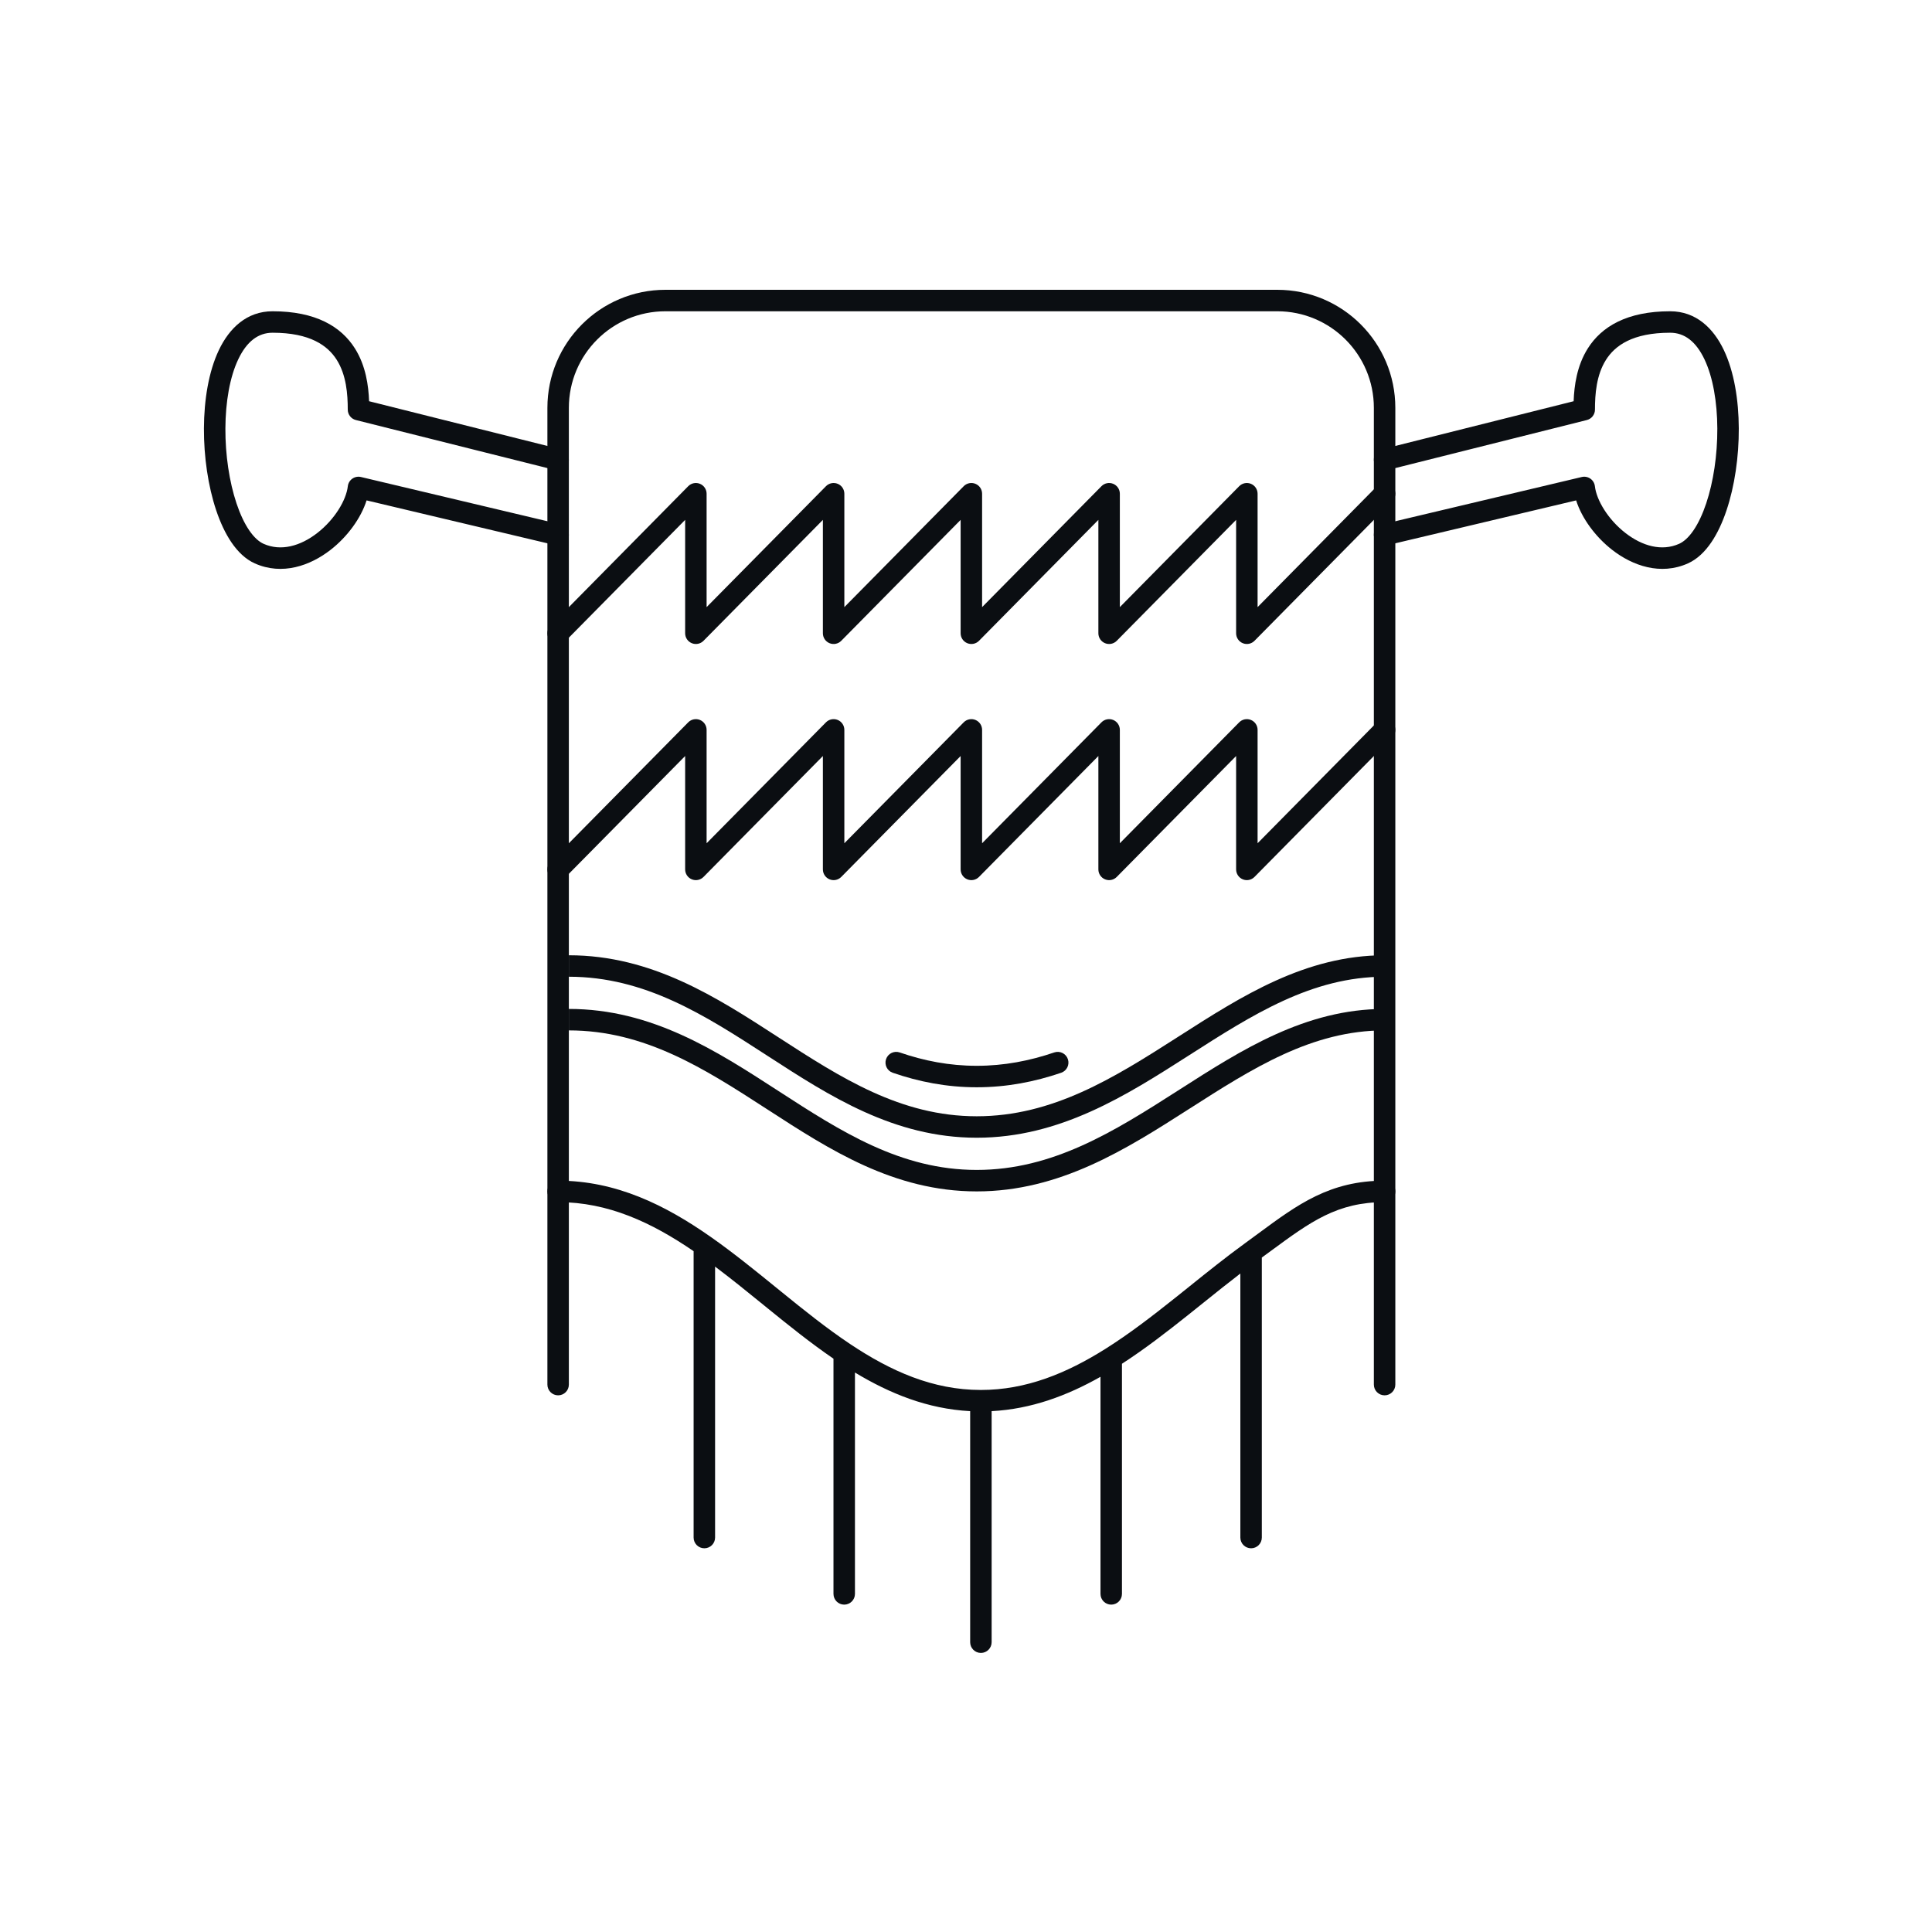 <?xml version="1.0" encoding="UTF-8"?> <svg xmlns="http://www.w3.org/2000/svg" width="213" height="213" viewBox="0 0 213 213" fill="none"><path fill-rule="evenodd" clip-rule="evenodd" d="M73.366 34.317C67.484 34.317 62.716 39.085 62.716 44.967V152.65C62.716 153.303 62.187 153.833 61.533 153.833C60.879 153.833 60.35 153.303 60.35 152.65V44.967C60.35 37.778 66.177 31.95 73.366 31.95H140.816C148.005 31.95 153.833 37.778 153.833 44.967V152.65C153.833 153.303 153.303 153.833 152.65 153.833C151.996 153.833 151.466 153.303 151.466 152.65V44.967C151.466 39.085 146.698 34.317 140.816 34.317H73.366Z" fill="#0B0E12"></path><path fill-rule="evenodd" clip-rule="evenodd" d="M84.562 122.285C77.67 117.819 71.103 113.6 62.715 113.6V111.233C71.858 111.233 78.967 115.84 85.74 120.228L85.849 120.299C92.742 124.765 99.304 128.983 107.682 128.983C116.065 128.983 122.798 124.759 129.773 120.295C129.878 120.228 129.984 120.16 130.089 120.093C136.867 115.753 143.927 111.233 152.648 111.233V113.6C144.624 113.6 138.079 117.789 131.111 122.249L131.049 122.288C124.156 126.699 116.859 131.35 107.682 131.35C98.553 131.35 91.452 126.749 84.683 122.363L84.562 122.285Z" fill="#0B0E12"></path><path fill-rule="evenodd" clip-rule="evenodd" d="M97.688 116.764C97.901 116.146 98.575 115.818 99.193 116.031C101.852 116.949 104.649 117.503 107.682 117.503C110.714 117.503 113.535 116.949 116.229 116.03C116.848 115.819 117.52 116.149 117.731 116.768C117.942 117.387 117.612 118.059 116.993 118.27C114.091 119.26 111.012 119.87 107.682 119.87C104.351 119.87 101.293 119.259 98.421 118.269C97.803 118.055 97.475 117.382 97.688 116.764Z" fill="#0B0E12"></path><path fill-rule="evenodd" clip-rule="evenodd" d="M84.562 116.368C77.67 111.902 71.103 107.683 62.715 107.683V105.317C71.858 105.317 78.967 109.923 85.74 114.311L85.849 114.382C92.742 118.848 99.304 123.067 107.682 123.067C116.065 123.067 122.798 118.842 129.773 114.378C129.878 114.311 129.984 114.243 130.089 114.176C136.867 109.836 143.927 105.317 152.648 105.317V107.683C144.624 107.683 138.079 111.872 131.111 116.332L131.049 116.372C124.156 120.783 116.859 125.433 107.682 125.433C98.553 125.433 91.452 120.832 84.683 116.447L84.562 116.368Z" fill="#0B0E12"></path><path fill-rule="evenodd" clip-rule="evenodd" d="M60.35 131.35C60.35 130.696 60.879 130.167 61.533 130.167C67.953 130.167 73.37 132.879 78.332 136.35C80.818 138.09 83.224 140.045 85.591 141.968C85.758 142.104 85.925 142.24 86.092 142.375C88.635 144.44 91.14 146.451 93.73 148.18C98.206 151.167 102.839 153.242 108.143 153.242C113.13 153.242 117.585 151.406 121.881 148.703C124.492 147.06 127.018 145.113 129.558 143.089C130.089 142.665 130.621 142.238 131.155 141.81C133.158 140.201 135.182 138.576 137.235 137.085C137.74 136.718 138.231 136.356 138.711 136.001C143.074 132.78 146.614 130.167 152.65 130.167C153.303 130.167 153.833 130.696 153.833 131.35C153.833 132.003 153.303 132.533 152.65 132.533C147.425 132.533 144.501 134.683 140.082 137.934C139.767 138.165 139.445 138.402 139.114 138.644V169.512C139.114 170.166 138.584 170.696 137.931 170.696C137.277 170.696 136.747 170.166 136.747 169.512V140.404C135.385 141.448 134.03 142.536 132.66 143.636C132.121 144.069 131.579 144.504 131.033 144.939C128.657 146.834 126.225 148.715 123.694 150.353V175.725C123.694 176.378 123.165 176.908 122.511 176.908C121.857 176.908 121.328 176.378 121.328 175.725V151.79C117.655 153.867 113.707 155.348 109.326 155.577V181.05C109.326 181.703 108.796 182.233 108.143 182.233C107.489 182.233 106.959 181.703 106.959 181.05V155.577C102.262 155.331 98.103 153.64 94.257 151.319V175.725C94.257 176.378 93.727 176.908 93.073 176.908C92.42 176.908 91.89 176.378 91.89 175.725V149.793C89.384 148.079 86.971 146.138 84.6 144.213C84.438 144.081 84.276 143.949 84.114 143.817C82.348 142.383 80.604 140.966 78.837 139.641V169.512C78.837 170.166 78.307 170.696 77.654 170.696C77 170.696 76.47 170.166 76.47 169.512V137.94C71.835 134.77 67.047 132.533 61.533 132.533C60.879 132.533 60.35 132.003 60.35 131.35Z" fill="#0B0E12"></path><path fill-rule="evenodd" clip-rule="evenodd" d="M27.48 58.476C28.012 59.254 28.553 59.727 29.057 59.953C30.966 60.809 33.12 60.212 34.997 58.748C36.892 57.27 38.167 55.156 38.348 53.603C38.387 53.267 38.568 52.965 38.845 52.771C39.121 52.577 39.468 52.511 39.797 52.589L61.806 57.812C62.441 57.962 62.835 58.6 62.684 59.236C62.533 59.872 61.895 60.265 61.259 60.114L40.415 55.168C39.784 57.153 38.286 59.184 36.453 60.614C34.201 62.371 31.108 63.466 28.089 62.113C27.054 61.649 26.207 60.807 25.527 59.812C24.841 58.81 24.279 57.587 23.832 56.255C22.94 53.592 22.469 50.355 22.483 47.226C22.497 44.111 22.993 40.986 24.132 38.593C25.279 36.183 27.2 34.317 30.051 34.317C34.812 34.317 37.605 36.005 39.123 38.404C40.337 40.321 40.628 42.537 40.691 44.234L61.82 49.534C62.454 49.693 62.839 50.336 62.68 50.97C62.521 51.604 61.878 51.989 61.245 51.83L39.236 46.309C38.709 46.177 38.34 45.704 38.34 45.161C38.34 43.46 38.185 41.347 37.124 39.67C36.13 38.1 34.187 36.683 30.051 36.683C28.454 36.683 27.195 37.664 26.269 39.61C25.335 41.573 24.863 44.314 24.849 47.237C24.836 50.146 25.278 53.12 26.077 55.503C26.476 56.694 26.952 57.704 27.48 58.476Z" fill="#0B0E12"></path><path fill-rule="evenodd" clip-rule="evenodd" d="M186.701 58.476C186.169 59.254 185.629 59.727 185.124 59.953C183.215 60.809 181.061 60.212 179.184 58.748C177.29 57.27 176.015 55.156 175.834 53.603C175.794 53.267 175.614 52.965 175.337 52.771C175.06 52.577 174.714 52.511 174.385 52.589L152.376 57.812C151.74 57.962 151.347 58.6 151.498 59.236C151.649 59.872 152.287 60.265 152.922 60.114L173.767 55.168C174.398 57.153 175.896 59.184 177.729 60.614C179.981 62.371 183.074 63.466 186.092 62.113C187.128 61.649 187.974 60.807 188.655 59.812C189.34 58.81 189.903 57.587 190.349 56.255C191.241 53.592 191.713 50.355 191.699 47.226C191.685 44.111 191.189 40.986 190.05 38.593C188.902 36.183 186.982 34.317 184.131 34.317C179.37 34.317 176.577 36.005 175.058 38.404C173.844 40.321 173.553 42.537 173.491 44.234L152.361 49.534C151.727 49.693 151.342 50.336 151.501 50.97C151.66 51.604 152.303 51.989 152.937 51.83L174.946 46.309C175.472 46.177 175.842 45.704 175.842 45.161C175.842 43.46 175.996 41.347 177.058 39.67C178.051 38.1 179.994 36.683 184.131 36.683C185.728 36.683 186.986 37.664 187.913 39.61C188.847 41.573 189.319 44.314 189.332 47.237C189.345 50.146 188.903 53.12 188.105 55.503C187.706 56.694 187.229 57.704 186.701 58.476Z" fill="#0B0E12"></path><path fill-rule="evenodd" clip-rule="evenodd" d="M77.168 79.372C77.612 79.554 77.902 79.987 77.902 80.467V92.967L91.063 79.635C91.4 79.294 91.91 79.19 92.355 79.372C92.799 79.554 93.088 79.987 93.088 80.467V92.967L106.249 79.635C106.586 79.294 107.097 79.19 107.541 79.372C107.985 79.554 108.275 79.987 108.275 80.467V92.967L121.435 79.635C121.772 79.294 122.283 79.19 122.727 79.372C123.171 79.554 123.461 79.987 123.461 80.467V92.967L136.621 79.635C136.959 79.294 137.469 79.19 137.913 79.372C138.357 79.554 138.647 79.987 138.647 80.467V92.967L151.807 79.635C152.267 79.17 153.016 79.165 153.481 79.624C153.946 80.084 153.951 80.833 153.492 81.298L138.306 96.681C137.968 97.023 137.458 97.127 137.014 96.945C136.57 96.762 136.28 96.33 136.28 95.85V83.35L123.12 96.681C122.782 97.023 122.272 97.127 121.828 96.945C121.384 96.762 121.094 96.33 121.094 95.85V83.35L107.933 96.681C107.596 97.023 107.086 97.127 106.642 96.945C106.198 96.762 105.908 96.33 105.908 95.85V83.35L92.747 96.681C92.41 97.023 91.9 97.127 91.456 96.945C91.012 96.762 90.722 96.33 90.722 95.85V83.35L77.561 96.681C77.224 97.023 76.714 97.127 76.27 96.945C75.826 96.762 75.536 96.33 75.536 95.85V83.35L62.375 96.681C61.916 97.146 61.167 97.151 60.702 96.692C60.236 96.233 60.232 95.484 60.691 95.019L75.877 79.635C76.214 79.294 76.724 79.19 77.168 79.372Z" fill="#0B0E12"></path><path fill-rule="evenodd" clip-rule="evenodd" d="M77.168 53.339C77.612 53.521 77.902 53.953 77.902 54.433V66.934L91.063 53.602C91.4 53.26 91.91 53.156 92.355 53.339C92.799 53.521 93.088 53.953 93.088 54.433V66.934L106.249 53.602C106.586 53.26 107.097 53.156 107.541 53.339C107.985 53.521 108.275 53.953 108.275 54.433V66.934L121.435 53.602C121.772 53.26 122.283 53.156 122.727 53.339C123.171 53.521 123.461 53.953 123.461 54.433V66.934L136.621 53.602C136.959 53.26 137.469 53.156 137.913 53.339C138.357 53.521 138.647 53.953 138.647 54.433V66.934L151.807 53.602C152.267 53.137 153.016 53.132 153.481 53.591C153.946 54.05 153.951 54.8 153.492 55.265L138.306 70.648C137.968 70.99 137.458 71.094 137.014 70.911C136.57 70.729 136.28 70.297 136.28 69.817V57.316L123.12 70.648C122.782 70.99 122.272 71.094 121.828 70.911C121.384 70.729 121.094 70.297 121.094 69.817V57.316L107.933 70.648C107.596 70.99 107.086 71.094 106.642 70.911C106.198 70.729 105.908 70.297 105.908 69.817V57.316L92.747 70.648C92.41 70.99 91.9 71.094 91.456 70.911C91.012 70.729 90.722 70.297 90.722 69.817V57.316L77.561 70.648C77.224 70.99 76.714 71.094 76.27 70.911C75.826 70.729 75.536 70.297 75.536 69.817V57.316L62.375 70.648C61.916 71.113 61.167 71.118 60.702 70.659C60.236 70.2 60.232 69.451 60.691 68.985L75.877 53.602C76.214 53.26 76.724 53.156 77.168 53.339Z" fill="#0B0E12"></path></svg> 